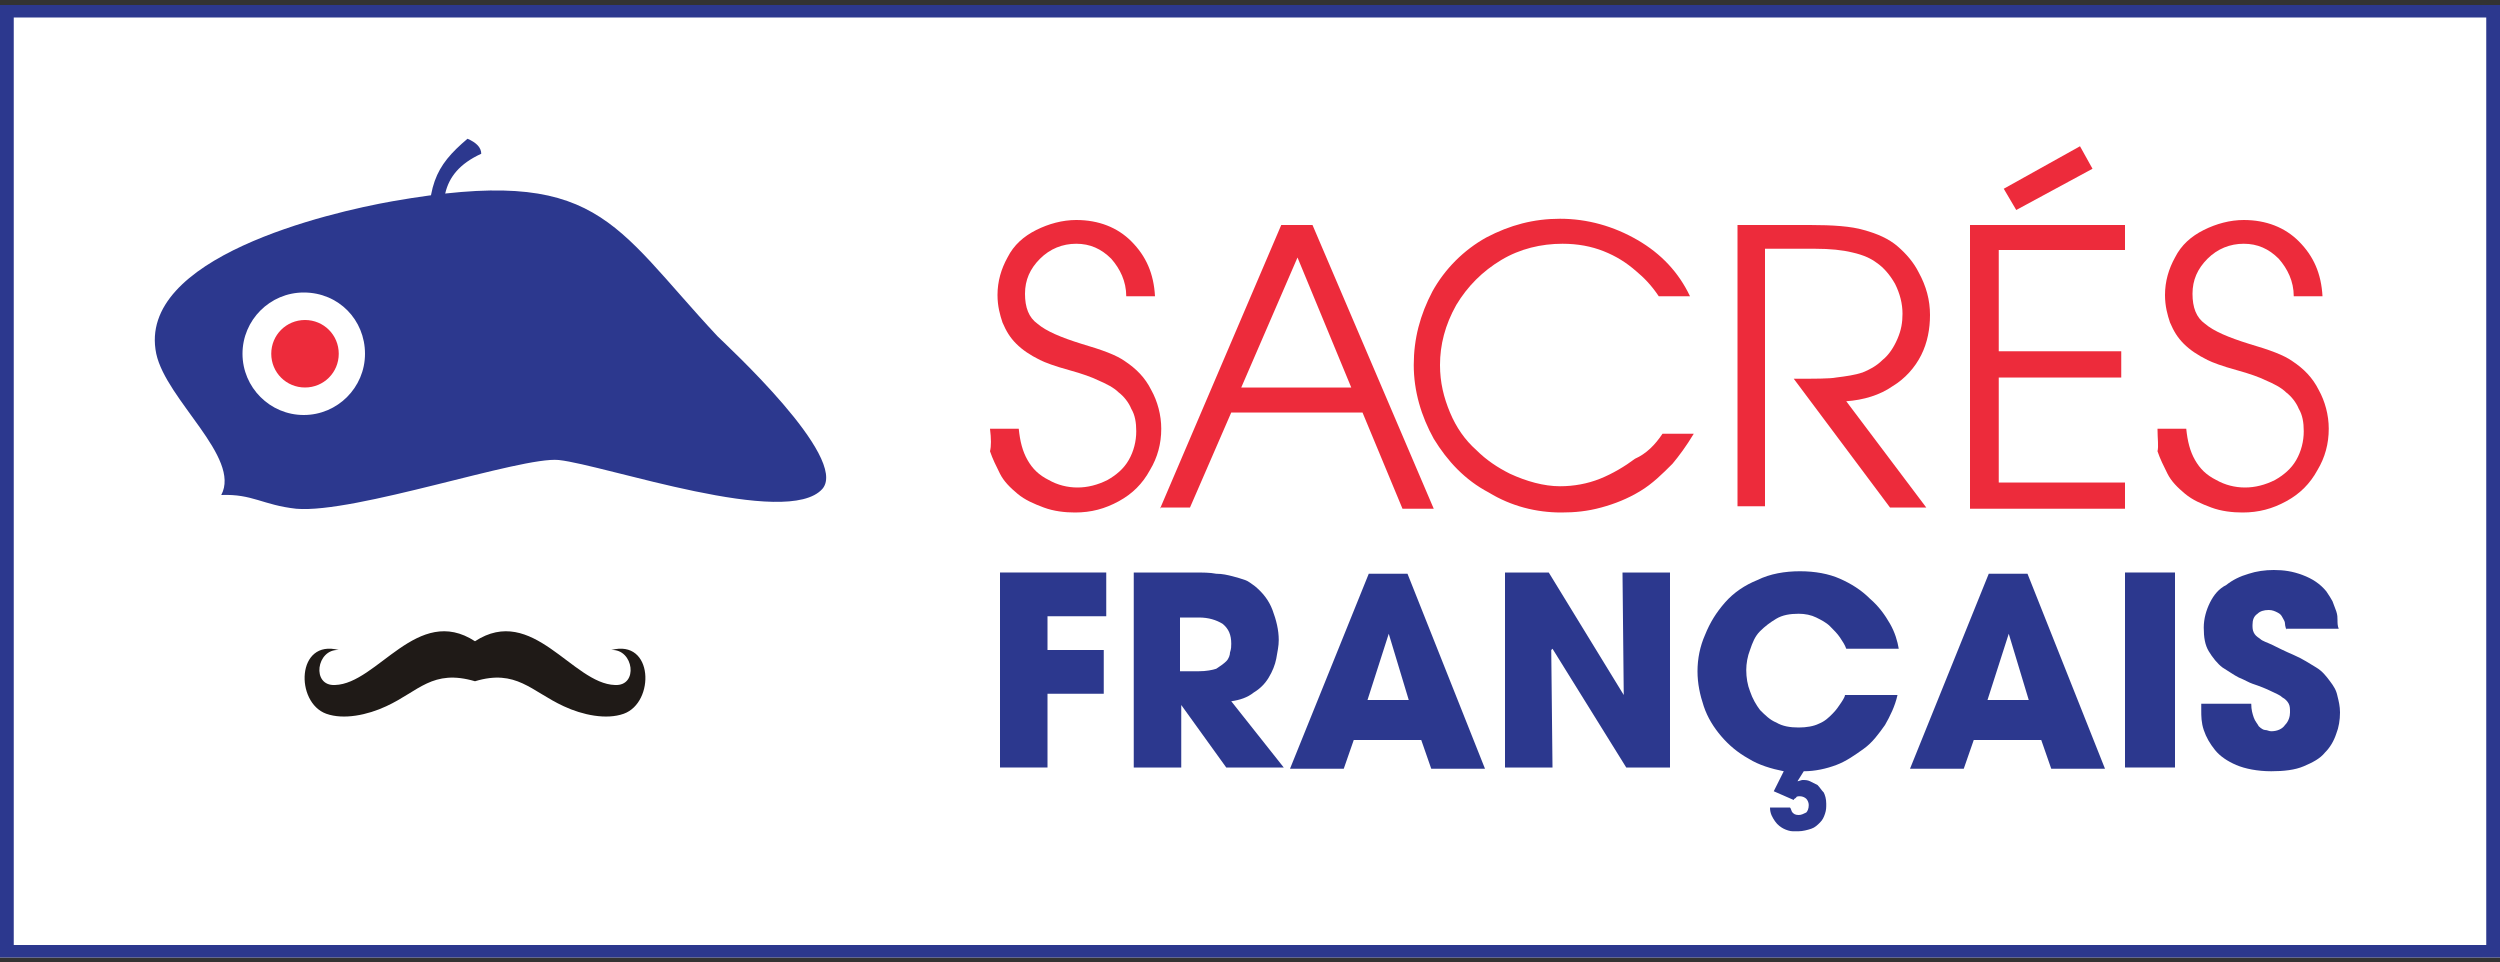 <?xml version="1.0" encoding="utf-8"?>
<!-- Generator: Adobe Illustrator 23.0.1, SVG Export Plug-In . SVG Version: 6.00 Build 0)  -->
<svg version="1.1" id="Calque_1" xmlns="http://www.w3.org/2000/svg" xmlns:xlink="http://www.w3.org/1999/xlink" x="0px" y="0px"
	 viewBox="0 0 200 77" style="enable-background:new 0 0 200 77;" xml:space="preserve">
<rect x="0" y="0" width="200" height="77" fill="#333333" stroke="none"/>
<style type="text/css">
	.st0{fill:#FFFFFF;}
	.st1{fill:#2C388E;}
	.st2{fill:#ED2B3B;}
	.st3{fill-rule:evenodd;clip-rule:evenodd;fill:#2C388E;}
	.st4{fill-rule:evenodd;clip-rule:evenodd;fill:#1F1A17;}
</style>
<path class="st0" d="M200,76.6H0V0.4h200V76.6z"/>
<polygon class="st1" points="80,45.8 88.5,45.8 88.5,49.3 83.8,49.3 83.8,52 88.3,52 88.3,55.5 83.8,55.5 83.8,61.4 80,61.4 "/>
<path class="st1" d="M90.6,45.8h4.9c0.7,0,1.3,0,1.8,0.1c0.5,0,0.9,0.1,1.3,0.2c0.4,0.1,0.7,0.2,1,0.3c0.3,0.1,0.5,0.3,0.8,0.5
	c0.6,0.5,1.1,1.1,1.4,1.9c0.3,0.8,0.5,1.6,0.5,2.4c0,0.5-0.1,0.9-0.2,1.5c-0.1,0.5-0.3,1-0.6,1.5c-0.3,0.5-0.7,0.9-1.2,1.2
	c-0.5,0.4-1.1,0.6-1.8,0.7l4.2,5.3h-4.6l-3.6-5h0v5h-3.8V45.8z M94.5,53.7h1.4c0.6,0,1.1-0.1,1.4-0.2c0.3-0.2,0.6-0.4,0.8-0.6
	c0.2-0.2,0.3-0.5,0.3-0.7c0.1-0.3,0.1-0.5,0.1-0.7c0-0.7-0.2-1.2-0.7-1.6c-0.5-0.3-1.1-0.5-1.9-0.5h-1.5V53.7z"/>
<path class="st1" d="M108.3,59.2l-0.8,2.3h-4.3l6.3-15.6h3.1l6.2,15.6h-4.3l-0.8-2.3H108.3z M109.4,56h3.3l-1.6-5.3h0h0L109.4,56z"
	/>
<polygon class="st1" points="120.4,45.8 123.9,45.8 129.9,55.6 129.9,55.6 129.8,45.8 133.6,45.8 133.6,61.4 130.1,61.4 124.2,51.9 
	124.1,52 124.2,61.4 120.4,61.4 "/>
<path class="st1" d="M141.9,63.3l0.8-1.6c-1-0.2-2-0.5-2.8-1c-0.9-0.5-1.6-1.1-2.2-1.8c-0.6-0.7-1.1-1.5-1.4-2.4
	c-0.3-0.9-0.5-1.8-0.5-2.8c0-1,0.2-2,0.6-2.9c0.4-1,0.9-1.8,1.6-2.6c0.7-0.8,1.6-1.4,2.6-1.8c1-0.5,2.2-0.7,3.4-0.7
	c1.2,0,2.3,0.2,3.2,0.6c0.9,0.4,1.7,0.9,2.4,1.6c0.7,0.6,1.2,1.3,1.6,2c0.4,0.7,0.6,1.4,0.7,2h-4.2c-0.1-0.3-0.3-0.6-0.5-0.9
	c-0.2-0.3-0.5-0.6-0.8-0.9c-0.3-0.3-0.7-0.5-1.1-0.7c-0.4-0.2-0.9-0.3-1.4-0.3c-0.7,0-1.3,0.1-1.8,0.4c-0.5,0.3-0.9,0.6-1.3,1
	c-0.4,0.4-0.6,0.9-0.8,1.5c-0.2,0.5-0.3,1.1-0.3,1.6c0,0.6,0.1,1.2,0.3,1.7c0.2,0.6,0.5,1.1,0.8,1.5c0.4,0.4,0.8,0.8,1.3,1
	c0.5,0.3,1.1,0.4,1.8,0.4c0.6,0,1.2-0.1,1.6-0.3c0.5-0.2,0.8-0.5,1.1-0.8c0.3-0.3,0.5-0.6,0.7-0.9c0.2-0.3,0.3-0.5,0.3-0.6h4.2
	c-0.2,0.9-0.6,1.7-1,2.4c-0.5,0.7-1,1.4-1.7,1.9c-0.7,0.5-1.4,1-2.2,1.3c-0.8,0.3-1.7,0.5-2.6,0.5l-0.5,0.8c0.1,0,0.3-0.1,0.4-0.1
	c0.2,0,0.4,0,0.6,0.1c0.2,0.1,0.4,0.2,0.6,0.3c0.2,0.2,0.3,0.4,0.5,0.6c0.1,0.2,0.2,0.5,0.2,0.9c0,0.3,0,0.5-0.1,0.8
	c-0.1,0.3-0.2,0.5-0.4,0.7c-0.2,0.2-0.4,0.4-0.7,0.5c-0.3,0.1-0.7,0.2-1,0.2c-0.1,0-0.2,0-0.5,0c-0.2,0-0.5-0.1-0.7-0.2
	c-0.2-0.1-0.5-0.3-0.7-0.6c-0.2-0.3-0.4-0.6-0.4-1.1h1.6c0.1,0.1,0.1,0.3,0.2,0.4c0.1,0.1,0.2,0.2,0.5,0.2c0.2,0,0.4-0.1,0.6-0.2
	c0.1-0.1,0.2-0.3,0.2-0.6c0-0.2-0.1-0.4-0.2-0.5c-0.1-0.1-0.3-0.2-0.5-0.2c-0.1,0-0.3,0-0.3,0.1c-0.1,0.1-0.2,0.1-0.2,0.2
	L141.9,63.3z"/>
<path class="st1" d="M157.9,59.2l-0.8,2.3h-4.3l6.3-15.6h3.1l6.2,15.6h-4.3l-0.8-2.3H157.9z M159,56h3.3l-1.6-5.3h0h0L159,56z"/>
<rect x="170" y="45.8" class="st1" width="4" height="15.6"/>
<path class="st1" d="M182.9,50.4c0-0.1-0.1-0.3-0.1-0.5c0-0.2-0.1-0.3-0.2-0.5c-0.1-0.2-0.2-0.3-0.4-0.4c-0.2-0.1-0.4-0.2-0.7-0.2
	c-0.4,0-0.7,0.1-0.9,0.3c-0.3,0.2-0.4,0.5-0.4,0.9c0,0.2,0,0.4,0.1,0.6c0.1,0.2,0.2,0.3,0.5,0.5c0.2,0.2,0.6,0.3,1,0.5
	c0.4,0.2,1,0.5,1.7,0.8c0.7,0.3,1.3,0.7,1.8,1c0.5,0.3,0.8,0.7,1.1,1.1c0.3,0.4,0.5,0.7,0.6,1.2c0.1,0.4,0.2,0.8,0.2,1.3
	c0,0.6-0.1,1.2-0.3,1.7c-0.2,0.6-0.5,1.1-0.9,1.5c-0.4,0.5-1,0.8-1.7,1.1c-0.7,0.3-1.6,0.4-2.6,0.4c-1.1,0-2.1-0.2-2.8-0.5
	c-0.7-0.3-1.3-0.7-1.7-1.2c-0.4-0.5-0.7-1-0.9-1.6c-0.2-0.6-0.2-1.1-0.2-1.6v-0.5h4c0,0.5,0.1,0.8,0.2,1.1c0.1,0.3,0.3,0.5,0.4,0.7
	c0.2,0.2,0.4,0.3,0.5,0.3c0.2,0,0.3,0.1,0.5,0.1c0.5,0,0.9-0.2,1.1-0.5c0.3-0.3,0.4-0.7,0.4-1c0-0.3,0-0.5-0.1-0.7
	c-0.1-0.2-0.3-0.4-0.5-0.5c-0.2-0.2-0.5-0.3-0.9-0.5c-0.4-0.2-0.9-0.4-1.5-0.6c-0.3-0.1-0.6-0.3-1.1-0.5c-0.4-0.2-0.8-0.5-1.3-0.8
	c-0.4-0.3-0.8-0.8-1.1-1.3c-0.3-0.5-0.4-1.1-0.4-1.9c0-0.7,0.2-1.4,0.5-2c0.3-0.6,0.7-1.1,1.3-1.4c0.5-0.4,1.1-0.7,1.8-0.9
	c0.6-0.2,1.3-0.3,2-0.3c0.8,0,1.5,0.1,2.3,0.4c0.8,0.3,1.4,0.7,1.9,1.3c0.2,0.3,0.4,0.6,0.5,0.8c0.1,0.3,0.2,0.5,0.3,0.8
	c0.1,0.3,0.1,0.5,0.1,0.7c0,0.2,0,0.5,0.1,0.7H182.9z"/>
<path class="st2" d="M79.2,34.3h2.3c0.1,1,0.3,1.8,0.7,2.5c0.4,0.7,0.9,1.2,1.7,1.6c0.7,0.4,1.5,0.6,2.3,0.6c0.8,0,1.6-0.2,2.4-0.6
	c0.7-0.4,1.3-0.9,1.7-1.6c0.4-0.7,0.6-1.5,0.6-2.3c0-0.7-0.1-1.3-0.4-1.8c-0.2-0.5-0.6-1-1-1.3c-0.4-0.4-1-0.7-1.7-1
	c-0.4-0.2-1.2-0.5-2.3-0.8c-1.1-0.3-1.9-0.6-2.3-0.8c-0.8-0.4-1.4-0.8-1.9-1.3c-0.5-0.5-0.8-1-1.1-1.7c-0.2-0.6-0.4-1.3-0.4-2.2
	c0-1.1,0.3-2.1,0.8-3c0.5-1,1.3-1.7,2.3-2.2c1-0.5,2.1-0.8,3.2-0.8c1.8,0,3.3,0.6,4.4,1.7c1.2,1.2,1.8,2.6,1.9,4.4h-2.3
	c0-1.2-0.5-2.2-1.2-3c-0.8-0.8-1.7-1.2-2.8-1.2c-1.1,0-2.1,0.4-2.9,1.2c-0.8,0.8-1.2,1.7-1.2,2.8c0,1.1,0.3,1.9,1,2.4
	c0.7,0.6,1.9,1.1,3.5,1.6c1.7,0.5,2.8,0.9,3.5,1.4c0.9,0.6,1.6,1.3,2.1,2.3c0.5,0.9,0.8,2,0.8,3.1c0,1.2-0.3,2.3-0.9,3.3
	c-0.6,1.1-1.4,1.9-2.5,2.5c-1.1,0.6-2.2,0.9-3.5,0.9c-0.8,0-1.7-0.1-2.5-0.4c-0.8-0.3-1.5-0.6-2.1-1.1c-0.6-0.5-1.1-1-1.4-1.6
	c-0.3-0.6-0.6-1.2-0.8-1.8C79.3,35.7,79.3,35.1,79.2,34.3"/>
<path class="st2" d="M92.8,40.7l9.7-22.7h2.5l9.7,22.7h-2.5L109,33H98.5l-3.3,7.6H92.8z M103.8,20.6L99.3,31h8.8L103.8,20.6z"/>
<path class="st2" d="M133,34.7h2.5c-0.6,1-1.2,1.8-1.7,2.4c-0.8,0.8-1.6,1.6-2.6,2.2c-1,0.6-2,1-3.1,1.3c-1.1,0.3-2.1,0.4-3.2,0.4
	c-2,0-4-0.5-5.8-1.6c-1.9-1-3.3-2.5-4.4-4.3c-1-1.8-1.6-3.8-1.6-5.9c0-2.1,0.5-4,1.5-5.9c1-1.8,2.5-3.3,4.3-4.3
	c1.9-1,3.8-1.5,5.9-1.5c2.2,0,4.3,0.6,6.2,1.7c1.9,1.1,3.3,2.6,4.2,4.5h-2.5c-0.6-0.9-1.2-1.5-1.8-2c-0.8-0.7-1.6-1.2-2.6-1.6
	c-1-0.4-2.1-0.6-3.3-0.6c-1.7,0-3.4,0.4-4.9,1.3c-1.5,0.9-2.7,2.1-3.6,3.6c-0.9,1.6-1.3,3.2-1.3,4.8c0,1.4,0.3,2.6,0.8,3.8
	c0.5,1.2,1.2,2.2,2.1,3c0.8,0.8,1.7,1.4,2.7,1.9c1.3,0.6,2.7,1,4,1c1.1,0,2.2-0.2,3.2-0.6c1-0.4,2-1,2.8-1.6
	C131.7,36.3,132.4,35.6,133,34.7"/>
<path class="st2" d="M139,40.7V18h5.8c1.8,0,3.3,0.1,4.3,0.4c1.1,0.3,2,0.7,2.7,1.3c0.7,0.6,1.3,1.3,1.7,2.1
	c0.6,1.1,0.9,2.2,0.9,3.4c0,1.1-0.2,2.2-0.7,3.2c-0.5,1-1.3,1.9-2.3,2.5c-1,0.7-2.3,1.1-3.7,1.2l6.4,8.5h-2.9l-7.7-10.3
	c1.7,0,2.9,0,3.4-0.1c0.8-0.1,1.5-0.2,2.1-0.4c0.5-0.2,1.1-0.5,1.6-1c0.5-0.4,0.9-1,1.2-1.7c0.3-0.7,0.4-1.3,0.4-2
	c0-0.8-0.2-1.6-0.6-2.4c-0.4-0.7-0.9-1.3-1.5-1.7c-0.4-0.3-1-0.6-1.9-0.8c-0.8-0.2-1.8-0.3-3-0.3h-4v20.6H139z"/>
<path class="st2" d="M157.6,40.7V18H170V20h-10.1v8.1h9.8v2.1h-9.8v8.4H170v2.1H157.6z M160.3,15.1l6.1-3.4l1,1.8l-6.1,3.3
	L160.3,15.1z"/>
<path class="st2" d="M172.6,34.3h2.3c0.1,1,0.3,1.8,0.7,2.5c0.4,0.7,0.9,1.2,1.7,1.6c0.7,0.4,1.5,0.6,2.3,0.6c0.8,0,1.6-0.2,2.4-0.6
	c0.7-0.4,1.3-0.9,1.7-1.6c0.4-0.7,0.6-1.5,0.6-2.3c0-0.7-0.1-1.3-0.4-1.8c-0.2-0.5-0.6-1-1-1.3c-0.4-0.4-1-0.7-1.7-1
	c-0.4-0.2-1.2-0.5-2.3-0.8c-1.1-0.3-1.9-0.6-2.3-0.8c-0.8-0.4-1.4-0.8-1.9-1.3c-0.5-0.5-0.8-1-1.1-1.7c-0.2-0.6-0.4-1.3-0.4-2.2
	c0-1.1,0.3-2.1,0.8-3c0.5-1,1.3-1.7,2.3-2.2c1-0.5,2.1-0.8,3.2-0.8c1.8,0,3.3,0.6,4.4,1.7c1.2,1.2,1.8,2.6,1.9,4.4h-2.3
	c0-1.2-0.5-2.2-1.2-3c-0.8-0.8-1.7-1.2-2.8-1.2c-1.1,0-2.1,0.4-2.9,1.2c-0.8,0.8-1.2,1.7-1.2,2.8c0,1.1,0.3,1.9,1,2.4
	c0.7,0.6,1.9,1.1,3.5,1.6c1.7,0.5,2.8,0.9,3.5,1.4c0.9,0.6,1.6,1.3,2.1,2.3c0.5,0.9,0.8,2,0.8,3.1c0,1.2-0.3,2.3-0.9,3.3
	c-0.6,1.1-1.4,1.9-2.5,2.5c-1.1,0.6-2.2,0.9-3.5,0.9c-0.8,0-1.7-0.1-2.5-0.4c-0.8-0.3-1.5-0.6-2.1-1.1c-0.6-0.5-1.1-1-1.4-1.6
	c-0.3-0.6-0.6-1.2-0.8-1.8C172.7,35.7,172.6,35.1,172.6,34.3"/>
<path class="st3" d="M17.7,39.6c1.6-3-4.4-7.6-5.2-11.3C10.9,20.6,26.3,17,31.4,16.1c16.5-2.9,17.5,1.7,26,10.8
	c0.7,0.7,10.5,9.7,8.4,12.2c-2.8,3.2-17.4-1.9-21.1-2.3c-3-0.3-16.3,4.3-21,3.9C21,40.4,20.2,39.5,17.7,39.6"/>
<path class="st4" d="M38,51.3c-4.6-3-7.8,3.4-11.2,3.5c-1.9,0.1-1.5-2.9,0.3-2.8c-3.4-0.9-3.5,4.2-1,5.1c1.4,0.5,3.3,0.1,4.8-0.6
	c2.6-1.2,3.7-3,7.1-2l0,0c0,0,0,0,0,0c0,0,0,0,0,0l0,0c3.3-1,4.5,0.8,7.1,2c1.5,0.7,3.4,1.1,4.8,0.6c2.5-0.9,2.4-6-1-5.1
	c1.8-0.1,2.2,2.9,0.3,2.8C45.8,54.7,42.6,48.3,38,51.3"/>
<path class="st3" d="M34.4,20.2c-0.4-5.3,0.4-6.9,3-9.1c0.7,0.3,1.1,0.7,1.1,1.2c-3.5,1.6-3.3,4.3-2.6,7.5"/>
<path class="st1" d="M31.5,28.3c0,3.9-3.2,7.1-7.1,7.1c-3.9,0-7.1-3.2-7.1-7.1c0-3.9,3.2-7.1,7.1-7.1C28.3,21.2,31.5,24.4,31.5,28.3
	"/>
<path class="st0" d="M29.2,28.3c0,2.7-2.2,4.9-4.9,4.9c-2.7,0-4.9-2.2-4.9-4.9c0-2.7,2.2-4.9,4.9-4.9C27.1,23.4,29.2,25.6,29.2,28.3
	"/>
<path class="st2" d="M27.1,28.3c0,1.5-1.2,2.7-2.7,2.7s-2.7-1.2-2.7-2.7c0-1.5,1.2-2.7,2.7-2.7S27.1,26.8,27.1,28.3"/>
<path class="st1" d="M200,76.6H0V0.4h200V76.6z M1.1,75.6h197.8V1.4H1.1V75.6z"/>
</svg>
